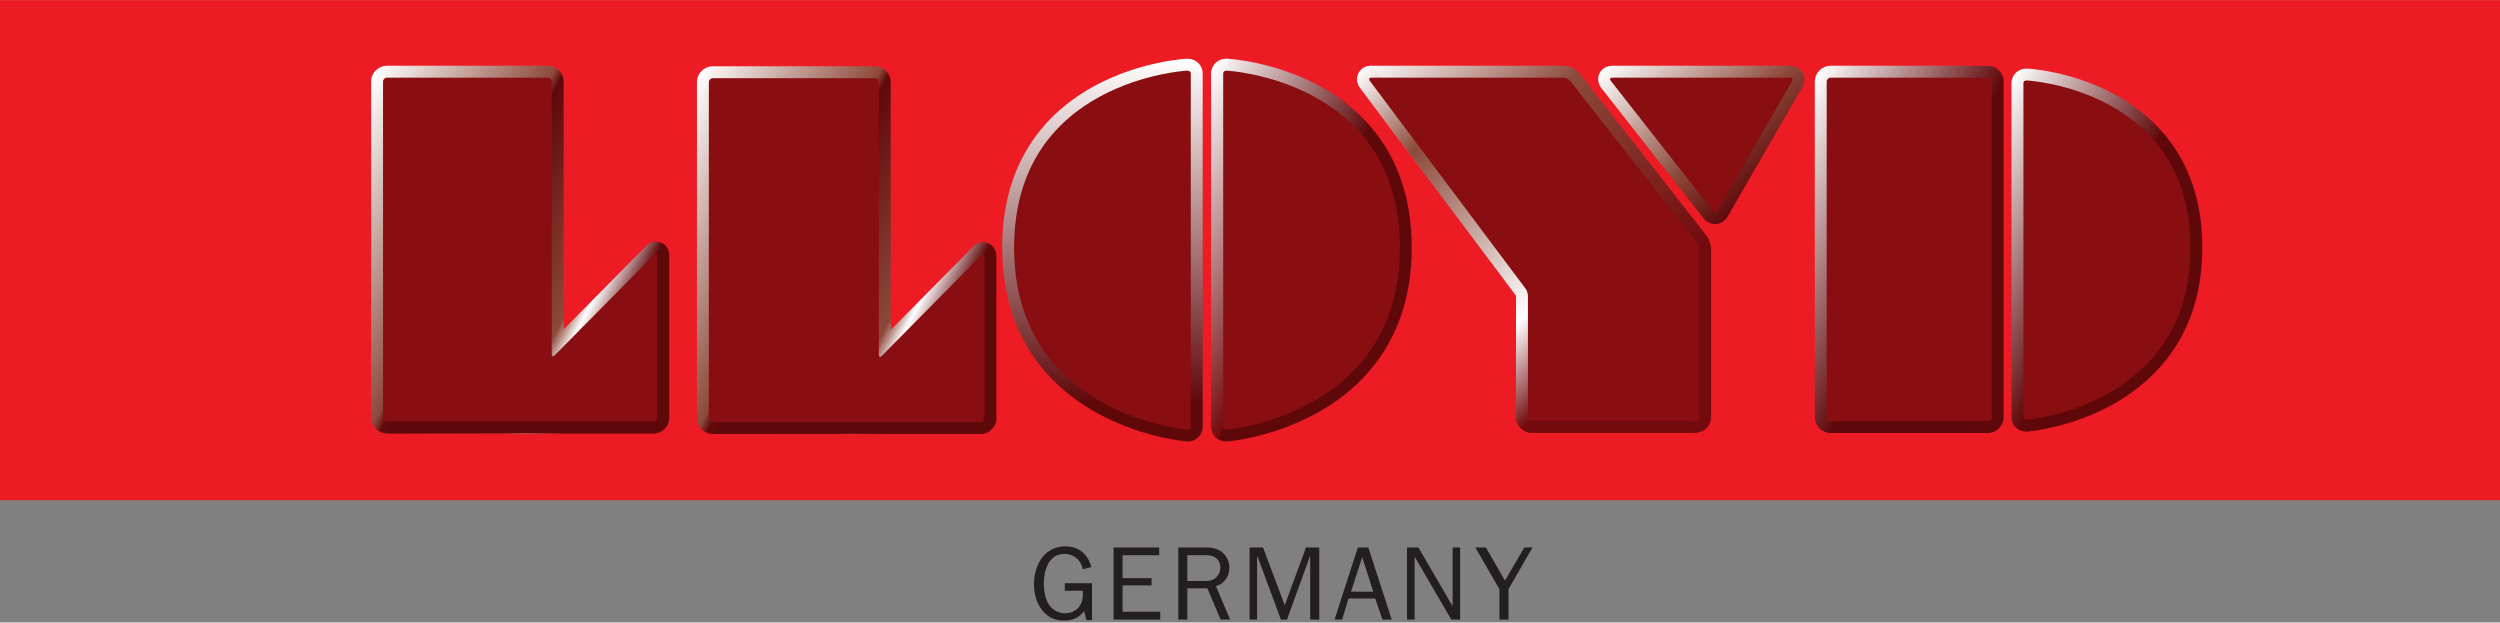 <?xml version="1.0" encoding="UTF-8" standalone="no"?>
<!-- Created with Inkscape (http://www.inkscape.org/) by Marsupilami -->
<svg
   xmlns:svg="http://www.w3.org/2000/svg"
   xmlns="http://www.w3.org/2000/svg"
   version="1.0"
   width="1024"
   height="255"
   viewBox="0 0 177.166 44.101"
   id="svg6351">
  <rect x="0" y="0" width="177.166" height="44.101" fill="#808080" stroke="none"/>
  <defs
     id="defs6353">
    <linearGradient
       x1="0"
       y1="0"
       x2="1"
       y2="0"
       id="linearGradient4004"
       gradientUnits="userSpaceOnUse"
       gradientTransform="matrix(7.491,-8.033,-8.033,-7.491,1833.742,125.889)"
       spreadMethod="pad">
      <stop
         style="stop-color:#ffffff;stop-opacity:1"
         offset="0"
         id="stop4006" />
      <stop
         style="stop-color:#8c493a;stop-opacity:1"
         offset="0.659"
         id="stop4008" />
      <stop
         style="stop-color:#5f080a;stop-opacity:1"
         offset="1"
         id="stop4010" />
    </linearGradient>
    <linearGradient
       x1="0"
       y1="0"
       x2="1"
       y2="0"
       id="linearGradient3910"
       gradientUnits="userSpaceOnUse"
       gradientTransform="matrix(19.423,-20.113,-20.113,-19.423,1815.111,121.167)"
       spreadMethod="pad">
      <stop
         style="stop-color:#ffffff;stop-opacity:1"
         offset="0"
         id="stop3912" />
      <stop
         style="stop-color:#8c493a;stop-opacity:1"
         offset="0.192"
         id="stop3914" />
      <stop
         style="stop-color:#8c493a;stop-opacity:1"
         offset="0.192"
         id="stop3916" />
      <stop
         style="stop-color:#ffffff;stop-opacity:1"
         offset="0.591"
         id="stop3918" />
      <stop
         style="stop-color:#ffffff;stop-opacity:1"
         offset="0.591"
         id="stop3920" />
      <stop
         style="stop-color:#730b0e;stop-opacity:1"
         offset="0.751"
         id="stop3922" />
      <stop
         style="stop-color:#730b0e;stop-opacity:1"
         offset="1"
         id="stop3924" />
    </linearGradient>
    <linearGradient
       x1="0"
       y1="0"
       x2="1"
       y2="0"
       id="linearGradient3880"
       gradientUnits="userSpaceOnUse"
       gradientTransform="matrix(19.598,-20.295,-20.295,-19.598,1818.056,124.011)"
       spreadMethod="pad">
      <stop
         style="stop-color:#ffffff;stop-opacity:1"
         offset="0"
         id="stop3882" />
      <stop
         style="stop-color:#8c493a;stop-opacity:1"
         offset="0.308"
         id="stop3884" />
      <stop
         style="stop-color:#730b0e;stop-opacity:1"
         offset="0.731"
         id="stop3886" />
      <stop
         style="stop-color:#730b0e;stop-opacity:1"
         offset="1"
         id="stop3888" />
    </linearGradient>
    <linearGradient
       x1="0"
       y1="0"
       x2="1"
       y2="0"
       id="linearGradient3700"
       gradientUnits="userSpaceOnUse"
       gradientTransform="matrix(0,-21.699,-21.699,0,1802.973,124.235)"
       spreadMethod="pad">
      <stop
         style="stop-color:#ffffff;stop-opacity:1"
         offset="0"
         id="stop3702" />
      <stop
         style="stop-color:#5f080a;stop-opacity:1"
         offset="0.898"
         id="stop3704" />
      <stop
         style="stop-color:#5f080a;stop-opacity:1"
         offset="1"
         id="stop3706" />
    </linearGradient>
    <linearGradient
       x1="0"
       y1="0"
       x2="1"
       y2="0"
       id="linearGradient3674"
       gradientUnits="userSpaceOnUse"
       gradientTransform="matrix(9.342,-5.394,-5.394,-9.342,1804.906,116.28)"
       spreadMethod="pad">
      <stop
         style="stop-color:#ffffff;stop-opacity:1"
         offset="0"
         id="stop3676" />
      <stop
         style="stop-color:#730b0e;stop-opacity:1"
         offset="1"
         id="stop3678" />
    </linearGradient>
    <linearGradient
       x1="0"
       y1="0"
       x2="1"
       y2="0"
       id="linearGradient3644"
       gradientUnits="userSpaceOnUse"
       gradientTransform="matrix(14.241,-6.946,-6.946,-14.241,1805.473,116.063)"
       spreadMethod="pad">
      <stop
         style="stop-color:#ffffff;stop-opacity:1"
         offset="0"
         id="stop3646" />
      <stop
         style="stop-color:#5f080a;stop-opacity:1"
         offset="0.599"
         id="stop3648" />
      <stop
         style="stop-color:#5f080a;stop-opacity:1"
         offset="0.599"
         id="stop3650" />
      <stop
         style="stop-color:#5f080a;stop-opacity:1"
         offset="1"
         id="stop3652" />
    </linearGradient>
    <linearGradient
       x1="0"
       y1="0"
       x2="1"
       y2="0"
       id="linearGradient3756"
       gradientUnits="userSpaceOnUse"
       gradientTransform="matrix(21.354,-10.88,-10.88,-21.354,1777.179,117.614)"
       spreadMethod="pad">
      <stop
         style="stop-color:#ffffff;stop-opacity:1"
         offset="0"
         id="stop3758" />
      <stop
         style="stop-color:#8c493a;stop-opacity:1"
         offset="0.379"
         id="stop3760" />
      <stop
         style="stop-color:#8c493a;stop-opacity:1"
         offset="0.379"
         id="stop3762" />
      <stop
         style="stop-color:#5f080a;stop-opacity:1"
         offset="0.401"
         id="stop3764" />
      <stop
         style="stop-color:#8c493a;stop-opacity:1"
         offset="0.665"
         id="stop3766" />
      <stop
         style="stop-color:#ffffff;stop-opacity:1"
         offset="0.709"
         id="stop3768" />
      <stop
         style="stop-color:#5f080a;stop-opacity:1"
         offset="0.795"
         id="stop3770" />
      <stop
         style="stop-color:#5f080a;stop-opacity:1"
         offset="0.795"
         id="stop3772" />
      <stop
         style="stop-color:#5f080a;stop-opacity:1"
         offset="1"
         id="stop3774" />
    </linearGradient>
    <linearGradient
       x1="0"
       y1="0"
       x2="1"
       y2="0"
       id="linearGradient3796"
       gradientUnits="userSpaceOnUse"
       gradientTransform="matrix(21.296,-10.851,-10.851,-21.296,1758.698,117.63)"
       spreadMethod="pad">
      <stop
         style="stop-color:#ffffff;stop-opacity:1"
         offset="0"
         id="stop3798" />
      <stop
         style="stop-color:#8c493a;stop-opacity:1"
         offset="0.379"
         id="stop3800" />
      <stop
         style="stop-color:#8c493a;stop-opacity:1"
         offset="0.379"
         id="stop3802" />
      <stop
         style="stop-color:#5f080a;stop-opacity:1"
         offset="0.401"
         id="stop3804" />
      <stop
         style="stop-color:#8c493a;stop-opacity:1"
         offset="0.665"
         id="stop3806" />
      <stop
         style="stop-color:#ffffff;stop-opacity:1"
         offset="0.709"
         id="stop3808" />
      <stop
         style="stop-color:#5f080a;stop-opacity:1"
         offset="0.795"
         id="stop3810" />
      <stop
         style="stop-color:#5f080a;stop-opacity:1"
         offset="0.795"
         id="stop3812" />
      <stop
         style="stop-color:#5f080a;stop-opacity:1"
         offset="1"
         id="stop3814" />
    </linearGradient>
    <linearGradient
       x1="0"
       y1="0"
       x2="1"
       y2="0"
       id="linearGradient3946"
       gradientUnits="userSpaceOnUse"
       gradientTransform="matrix(13.528,-6.598,-6.598,-13.528,1851.045,115.934)"
       spreadMethod="pad">
      <stop
         style="stop-color:#ffffff;stop-opacity:1"
         offset="0"
         id="stop3948" />
      <stop
         style="stop-color:#5f080a;stop-opacity:1"
         offset="0.599"
         id="stop3950" />
      <stop
         style="stop-color:#5f080a;stop-opacity:1"
         offset="0.599"
         id="stop3952" />
      <stop
         style="stop-color:#5f080a;stop-opacity:1"
         offset="1"
         id="stop3954" />
    </linearGradient>
    <linearGradient
       x1="0"
       y1="0"
       x2="1"
       y2="0"
       id="linearGradient3852"
       gradientUnits="userSpaceOnUse"
       gradientTransform="matrix(16.305,-7.952,-7.952,-16.305,1840.559,117.403)"
       spreadMethod="pad">
      <stop
         style="stop-color:#ffffff;stop-opacity:1"
         offset="0"
         id="stop3854" />
      <stop
         style="stop-color:#5f080a;stop-opacity:1"
         offset="0.532"
         id="stop3856" />
      <stop
         style="stop-color:#5f080a;stop-opacity:1"
         offset="1"
         id="stop3858" />
    </linearGradient>
    <clipPath
       id="clipPath4050">
      <path
         d="M 1740.472,92.277 L 1882.205,92.277 L 1882.205,127.559 L 1740.472,127.559 L 1740.472,92.277 z "
         id="path4052" />
    </clipPath>
    <clipPath
       id="clipPath3594">
      <path
         d="M 1740.472,92.277 L 1882.205,92.277 L 1882.205,127.559 L 1740.472,127.559 L 1740.472,92.277 z "
         id="path3596" />
    </clipPath>
  </defs>
  <g
     transform="translate(445.726,-38.883)"
     id="layer1">
    <path
       d="M -445.726,74.316 L -268.56,74.316 L -268.56,38.883 L -445.726,38.883 L -445.726,74.316 z "
       style="fill:#ed1c24;fill-opacity:1;fill-rule:nonzero;stroke:none"
       id="path3588" />
    <g
       transform="matrix(1.25,0,0,-1.25,-2621.316,198.331)"
       id="g3590">
      <g
         clip-path="url(#clipPath3594)"
         id="g3592">
        <g
           transform="translate(1802.568,92.306)"
           id="g3598">
          <path
             d="M 437.625,224.469 C 428.861,224.469 424.781,232.257 424.781,240.031 C 424.781,243.781 425.667,247.312 427.906,250.375 C 430.283,253.532 433.19,254.938 437.156,254.938 C 440.393,254.938 443.487,253.793 445.344,251.062 L 446.344,254.75 L 448.625,254.75 L 448.625,239.594 L 437.438,239.594 L 437.438,242.688 L 444.844,242.688 L 444.844,244.344 C 444.844,248.838 441.987,251.938 437.406,251.938 C 434.473,251.938 431.844,250.187 430.5,247.688 C 429.293,245.404 428.812,242.401 428.812,239.844 C 428.812,234.418 430.661,227.562 437.344,227.562 C 441.238,227.562 444.1,230.13 444.844,233.844 L 448.344,232.969 C 446.964,227.666 443.282,224.469 437.625,224.469 z M 457.469,224.906 L 457.469,254.531 L 476.656,254.531 L 476.656,251.312 L 461.188,251.312 L 461.188,240.5 L 473.094,240.5 L 473.094,237.5 L 461.188,237.5 L 461.188,228.094 L 476.219,228.094 L 476.219,224.906 L 457.469,224.906 z M 484.062,224.906 L 484.062,254.531 L 487.781,254.531 L 487.781,241.688 L 496,241.688 L 501.469,254.531 L 505.344,254.531 L 499.531,240.781 C 502.992,239.828 505.063,236.692 505.062,233.188 C 505.062,230.688 503.893,228.229 501.906,226.719 C 499.919,225.202 497.577,224.906 495.156,224.906 L 484.062,224.906 z M 513.344,224.906 L 513.344,254.531 L 516.438,254.531 L 516.438,228.656 L 516.625,228.656 L 526.219,254.531 L 528.719,254.531 L 538.094,228.656 L 538.25,228.656 L 538.25,254.531 L 541.969,254.531 L 541.969,224.906 L 536.531,224.906 L 527.812,248.625 L 518.875,224.906 L 513.344,224.906 z M 557.844,224.906 L 548.25,254.531 L 551.375,254.531 L 554,245.875 L 564.969,245.875 L 567.938,254.531 L 571.75,254.531 L 562.125,224.906 L 557.844,224.906 z M 578.031,224.906 L 578.031,254.531 L 581.156,254.531 L 581.156,228.688 L 596.219,254.531 L 599.844,254.531 L 599.844,224.906 L 596.75,224.906 L 596.75,249.031 L 582.719,224.906 L 578.031,224.906 z M 606.094,224.906 L 616,242.031 L 616,254.531 L 619.719,254.531 L 619.719,242.031 L 629.594,224.906 L 626.219,224.906 L 618.281,238.531 L 610.438,224.906 L 606.094,224.906 z M 487.781,228.094 L 495.156,228.094 C 496.702,228.094 497.957,228.128 499.25,229.031 C 500.681,229.985 501.344,231.43 501.344,233.156 C 501.344,234.587 500.853,235.998 499.812,237.031 C 498.346,238.541 496.698,238.688 494.719,238.688 L 487.781,238.688 L 487.781,228.094 z M 559.625,228.875 L 564.156,243.062 L 555.031,243.062 L 559.625,228.875 z "
             transform="matrix(0.138,0,0,-0.138,-62.096,35.259)"
             style="fill:#231f20;fill-opacity:1;fill-rule:nonzero;stroke:none"
             id="path3600" />
        </g>
        <g
           transform="translate(1806.445,92.337)"
           id="g3602" />
        <g
           transform="translate(1808.948,94.529)"
           id="g3606" />
        <g
           transform="translate(1815.487,92.337)"
           id="g3610" />
        <g
           transform="translate(1817.929,95.886)"
           id="g3614" />
        <g
           transform="translate(1823.498,92.337)"
           id="g3618" />
        <g
           transform="translate(1826.246,94.063)"
           id="g3622" />
      </g>
    </g>
    <g
       transform="matrix(1.25,0,0,-1.25,-2621.316,198.331)"
       id="g4046">
      <g
         clip-path="url(#clipPath4050)"
         id="g4048">
        <g
           transform="translate(1762.189,122.938)"
           id="g4054" />
        <g
           transform="translate(1780.885,123.131)"
           id="g4058" />
        <g
           transform="translate(1819.836,113.532)"
           id="g4062" />
        <g
           transform="translate(1797.965,113.532)"
           id="g4066" />
        <g
           transform="translate(1864.655,113.525)"
           id="g4070">
          <g
             id="g5884">
            <path
               d="M 1844.257,123.837 C 1843.762,123.837 1843.358,123.434 1843.358,122.937 L 1843.358,122.937 L 1843.358,103.918 C 1843.358,103.422 1843.762,103.017 1844.257,103.017 L 1844.257,103.017 L 1853.163,103.017 C 1853.66,103.017 1854.062,103.422 1854.062,103.918 L 1854.062,103.918 L 1854.062,122.937 C 1854.062,123.434 1853.66,123.837 1853.163,123.837 L 1853.163,123.837 L 1844.257,123.837 z "
               transform="translate(-1864.655,-113.525)"
               style="fill:url(#linearGradient3852);stroke:none"
               id="path3860" />
            <path
               d="M 1854.51,122.84 L 1854.51,103.929 C 1854.51,103.455 1854.872,103.097 1855.352,103.097 L 1855.352,103.097 C 1855.389,103.097 1855.425,103.097 1855.463,103.101 L 1855.463,103.101 L 1855.447,103.101 C 1855.548,103.109 1857.938,103.32 1860.355,104.693 L 1860.355,104.693 C 1862.623,105.982 1865.329,108.56 1865.329,113.525 L 1865.329,113.525 C 1865.329,118.5 1862.618,121.001 1860.342,122.226 L 1860.342,122.226 C 1857.923,123.53 1855.529,123.671 1855.43,123.676 L 1855.43,123.676 C 1855.411,123.677 1855.391,123.678 1855.372,123.678 L 1855.372,123.678 C 1854.881,123.678 1854.51,123.316 1854.51,122.84"
               transform="translate(-1864.655,-113.525)"
               style="fill:url(#linearGradient3946);stroke:none"
               id="path3956" />
            <path
               d="M 0,0 C 0,-8.982 -9.264,-9.751 -9.264,-9.751 C -9.393,-9.765 -9.468,-9.712 -9.468,-9.595 L -9.468,9.315 C -9.468,9.433 -9.386,9.484 -9.262,9.478 C -9.262,9.478 0,8.982 0,0"
               style="fill:#880e12;fill-opacity:1;fill-rule:evenodd;stroke:none"
               id="path4072" />
          </g>
        </g>
        <g
           transform="translate(1844.033,103.918)"
           id="g4074">
          <path
             d="M 0,0 C 0,-0.123 0.102,-0.225 0.225,-0.225 L 9.13,-0.225 C 9.255,-0.225 9.355,-0.123 9.355,0 L 9.355,19.02 C 9.355,19.144 9.255,19.245 9.13,19.245 L 0.225,19.245 C 0.102,19.245 0,19.144 0,19.02 L 0,0 z "
             style="fill:#880e12;fill-opacity:1;fill-rule:evenodd;stroke:none"
             id="path4076" />
        </g>
        <g
           transform="translate(1841.96,123.162)"
           id="g4078" />
        <g
           transform="translate(1829.12,123.162)"
           id="g4082">
          <g
             id="g5826">
            <path
               d="M 1762.413,123.837 C 1761.917,123.837 1761.512,123.434 1761.512,122.937 L 1761.512,122.937 L 1761.512,103.894 C 1761.512,103.398 1761.917,102.993 1762.413,102.993 L 1762.413,102.993 L 1777.514,102.993 C 1778.01,102.993 1778.413,103.398 1778.413,103.894 L 1778.413,103.894 L 1778.413,113.08 C 1778.413,113.593 1778.034,113.869 1777.672,113.869 L 1777.672,113.869 C 1777.464,113.869 1777.261,113.78 1777.1,113.618 L 1777.1,113.618 L 1772.428,108.894 L 1772.428,122.937 C 1772.428,123.434 1772.023,123.837 1771.527,123.837 L 1771.527,123.837 L 1762.413,123.837 z "
               transform="translate(-1829.12,-123.162)"
               style="fill:url(#linearGradient3796);stroke:none"
               id="path3816" />
            <path
               d="M 0,0 C 0,-0.496 -0.402,-0.9 -0.899,-0.9 L -16,-0.9 C -16,-0.9 -15.942,-0.496 -15.73,0 L 0,0 z "
               transform="translate(-50.707,-19.268)"
               style="fill:#5f080a;fill-opacity:1;fill-rule:evenodd;stroke:none"
               id="path3828" />
            <g
               id="g5816">
              <path
                 d="M 0,0 C 0,0.124 0.101,0.225 0.225,0.225 L 9.338,0.225 C 9.462,0.225 9.563,0.124 9.563,0 L 9.563,-15.459 C 9.563,-15.583 9.635,-15.612 9.723,-15.524 L 15.393,-9.793 C 15.479,-9.705 15.55,-9.735 15.55,-9.858 L 15.55,-19.043 C 15.55,-19.168 15.449,-19.268 15.325,-19.268 L 0.225,-19.268 C 0.101,-19.268 0,-19.168 0,-19.043 L 0,0 z "
                 transform="translate(-66.932,-0.224)"
                 style="fill:#880e12;fill-opacity:1;fill-rule:evenodd;stroke:none"
                 id="path4056" />
              <g
                 id="g5839">
                <path
                   d="M 1780.885,123.807 C 1780.387,123.807 1779.984,123.404 1779.984,122.908 L 1779.984,122.908 L 1779.984,103.863 C 1779.984,103.367 1780.387,102.963 1780.885,102.963 L 1780.885,102.963 L 1796.059,102.963 C 1796.557,102.963 1796.959,103.367 1796.959,103.863 L 1796.959,103.863 L 1796.959,113.046 C 1796.959,113.561 1796.577,113.838 1796.215,113.838 L 1796.215,113.838 C 1796.008,113.838 1795.805,113.749 1795.648,113.587 L 1795.648,113.587 L 1790.972,108.865 L 1790.972,122.908 C 1790.972,123.404 1790.568,123.807 1790.072,123.807 L 1790.072,123.807 L 1780.885,123.807 z "
                   transform="translate(-1829.12,-123.162)"
                   style="fill:url(#linearGradient3756);stroke:none"
                   id="path3776" />
                <path
                   d="M 0,0 C 0,-0.496 -0.403,-0.9 -0.9,-0.9 L -16.001,-0.9 C -16.001,-0.9 -15.942,-0.496 -15.73,0 L 0,0 z "
                   transform="translate(-32.161,-19.299)"
                   style="fill:#5f080a;fill-opacity:1;fill-rule:evenodd;stroke:none"
                   id="path3832" />
                <path
                   d="M 0,0 C -0.124,0 -0.226,-0.101 -0.226,-0.224 L -0.226,-19.268 C -0.226,-19.391 -0.124,-19.495 0,-19.495 L 15.174,-19.495 C 15.298,-19.495 15.399,-19.391 15.399,-19.268 L 15.399,-10.084 C 15.399,-9.959 15.327,-9.93 15.241,-10.018 L 9.57,-15.749 C 9.483,-15.836 9.411,-15.807 9.411,-15.682 L 9.411,-0.224 C 9.411,-0.101 9.311,0 9.188,0 L 0,0 z "
                   transform="translate(-48.235,-3.12e-2)"
                   style="fill:#880e12;fill-opacity:1;fill-rule:evenodd;stroke:none"
                   id="path4060" />
              </g>
              <g
                 id="g5850">
                <g
                   id="g5859">
                  <path
                     d="M 1809.144,123.387 L 1809.144,103.38 C 1809.144,102.9 1809.509,102.537 1809.995,102.537 L 1809.995,102.537 C 1810.031,102.537 1810.068,102.541 1810.093,102.543 L 1810.093,102.543 C 1810.197,102.552 1812.72,102.775 1815.269,104.225 L 1815.269,104.225 C 1817.661,105.582 1820.509,108.298 1820.509,113.532 L 1820.509,113.532 C 1820.509,118.775 1817.654,121.414 1815.258,122.704 L 1815.258,122.704 C 1812.704,124.079 1810.181,124.229 1810.074,124.233 L 1810.074,124.233 C 1810.054,124.234 1810.035,124.235 1810.015,124.235 L 1810.015,124.235 C 1809.518,124.235 1809.144,123.872 1809.144,123.387"
                     transform="translate(-1829.12,-123.162)"
                     style="fill:url(#linearGradient3644);stroke:none"
                     id="path3654" />
                  <g
                     id="g5854">
                    <path
                       d="M 1809.144,123.387 L 1809.144,103.38 C 1809.144,103.097 1809.269,102.857 1809.473,102.704 L 1809.473,102.704 C 1809.492,102.691 1809.743,103.015 1809.999,103.589 L 1809.999,103.589 C 1811.667,107.312 1810.181,124.229 1810.074,124.233 L 1810.074,124.233 C 1810.054,124.234 1810.035,124.235 1810.015,124.235 L 1810.015,124.235 C 1809.518,124.235 1809.144,123.872 1809.144,123.387"
                       transform="translate(-1829.12,-123.162)"
                       style="fill:url(#linearGradient3674);stroke:none"
                       id="path3680" />
                    <path
                       d="M 0,0 C 0,-9.503 -9.8,-10.318 -9.8,-10.318 C -9.938,-10.332 -10.017,-10.277 -10.017,-10.152 L -10.017,9.855 C -10.017,9.979 -9.93,10.034 -9.798,10.027 C -9.798,10.027 0,9.504 0,0"
                       transform="translate(-9.284,-9.63)"
                       style="fill:#880e12;fill-opacity:1;fill-rule:evenodd;stroke:none"
                       id="path4064" />
                  </g>
                </g>
              </g>
              <g
                 id="g5845">
                <path
                   d="M 1807.726,124.233 C 1807.62,124.229 1805.099,124.079 1802.543,122.704 L 1802.543,122.704 C 1800.148,121.414 1797.29,118.775 1797.29,113.532 L 1797.29,113.532 C 1797.29,108.298 1800.14,105.582 1802.533,104.225 L 1802.533,104.225 C 1805.08,102.775 1807.602,102.552 1807.709,102.543 L 1807.709,102.543 L 1807.692,102.544 C 1807.731,102.541 1807.771,102.537 1807.807,102.537 L 1807.807,102.537 C 1808.096,102.537 1808.286,102.66 1808.396,102.763 L 1808.396,102.763 C 1808.563,102.92 1808.656,103.138 1808.656,103.38 L 1808.656,103.38 L 1808.656,123.387 C 1808.656,123.872 1808.281,124.235 1807.784,124.235 L 1807.784,124.235 C 1807.765,124.235 1807.745,124.234 1807.726,124.233"
                   transform="translate(-1829.12,-123.162)"
                   style="fill:url(#linearGradient3700);stroke:none"
                   id="path3708" />
                <path
                   d="M 0,0 C 0,-9.503 9.8,-10.318 9.8,-10.318 C 9.937,-10.332 10.016,-10.277 10.016,-10.152 L 10.016,9.855 C 10.016,9.979 9.928,10.034 9.798,10.027 C 9.798,10.027 0,9.504 0,0"
                   transform="translate(-31.155,-9.63)"
                   style="fill:#880e12;fill-opacity:1;fill-rule:evenodd;stroke:none"
                   id="path4068" />
              </g>
              <g
                 id="g5874">
                <path
                   d="M 1818.22,123.837 C 1817.9,123.837 1817.631,123.678 1817.497,123.411 L 1817.497,123.411 C 1817.365,123.144 1817.398,122.832 1817.59,122.578 L 1817.59,122.578 L 1826.407,110.816 C 1826.412,110.804 1826.418,110.791 1826.42,110.779 L 1826.42,110.779 L 1826.42,103.929 C 1826.42,103.433 1826.824,103.028 1827.32,103.028 L 1827.32,103.028 L 1836.58,103.028 C 1837.076,103.028 1837.481,103.433 1837.481,103.929 L 1837.481,103.929 L 1837.481,113.414 C 1837.481,113.685 1837.367,114.014 1837.198,114.233 L 1837.198,114.233 L 1830.018,123.402 C 1829.813,123.662 1829.453,123.837 1829.12,123.837 L 1829.12,123.837 L 1818.22,123.837 z "
                   transform="translate(-1829.12,-123.162)"
                   style="fill:url(#linearGradient3880);stroke:none"
                   id="path3890" />
                <g
                   id="g5867">
                  <path
                     d="M 1817.497,123.411 C 1817.365,123.144 1817.398,122.832 1817.59,122.578 L 1817.59,122.578 L 1826.407,110.816 C 1826.412,110.804 1826.418,110.791 1826.42,110.779 L 1826.42,110.779 L 1826.42,103.929 C 1826.42,103.433 1826.824,103.028 1827.32,103.028 L 1827.32,103.028 L 1836.58,103.028 L 1836.58,103.028 L 1818.22,123.837 C 1817.9,123.837 1817.631,123.678 1817.497,123.411"
                     transform="translate(-1829.12,-123.162)"
                     style="fill:url(#linearGradient3910);stroke:none"
                     id="path3926" />
                  <path
                     d="M 1831.877,123.837 C 1831.558,123.837 1831.281,123.672 1831.152,123.405 L 1831.152,123.405 C 1831.022,123.139 1831.063,122.818 1831.261,122.568 L 1831.261,122.568 L 1837.05,115.187 C 1837.214,114.98 1837.453,114.862 1837.705,114.862 L 1837.705,114.862 C 1837.998,114.862 1838.264,115.019 1838.417,115.286 L 1838.417,115.286 L 1842.656,122.63 C 1842.808,122.892 1842.811,123.197 1842.671,123.443 L 1842.671,123.443 C 1842.528,123.69 1842.261,123.837 1841.961,123.837 L 1841.961,123.837 L 1831.877,123.837 z "
                     transform="translate(-1829.12,-123.162)"
                     style="fill:url(#linearGradient4004);stroke:none"
                     id="path4012" />
                  <path
                     d="M 0,0 C 0.124,0 0.174,-0.087 0.112,-0.195 L -4.127,-7.539 C -4.189,-7.646 -4.302,-7.654 -4.38,-7.557 L -10.169,-0.177 C -10.246,-0.079 -10.206,0 -10.083,0 L 0,0 z "
                     transform="translate(12.84,0)"
                     style="fill:#880e12;fill-opacity:1;fill-rule:evenodd;stroke:none"
                     id="path4080" />
                  <path
                     d="M 0,0 C 0.124,0 0.288,-0.079 0.364,-0.177 L 7.547,-9.347 C 7.622,-9.443 7.686,-9.625 7.686,-9.748 L 7.686,-19.233 C 7.686,-19.356 7.584,-19.458 7.46,-19.458 L -1.801,-19.458 C -1.924,-19.458 -2.025,-19.356 -2.025,-19.233 L -2.025,-12.364 C -2.025,-12.239 -2.086,-12.057 -2.16,-11.958 L -10.989,-0.18 C -11.064,-0.081 -11.023,0 -10.9,0 L 0,0 z "
                     style="fill:#880e12;fill-opacity:1;fill-rule:evenodd;stroke:none"
                     id="path4084" />
                </g>
              </g>
            </g>
          </g>
        </g>
      </g>
    </g>
  </g>
</svg>
